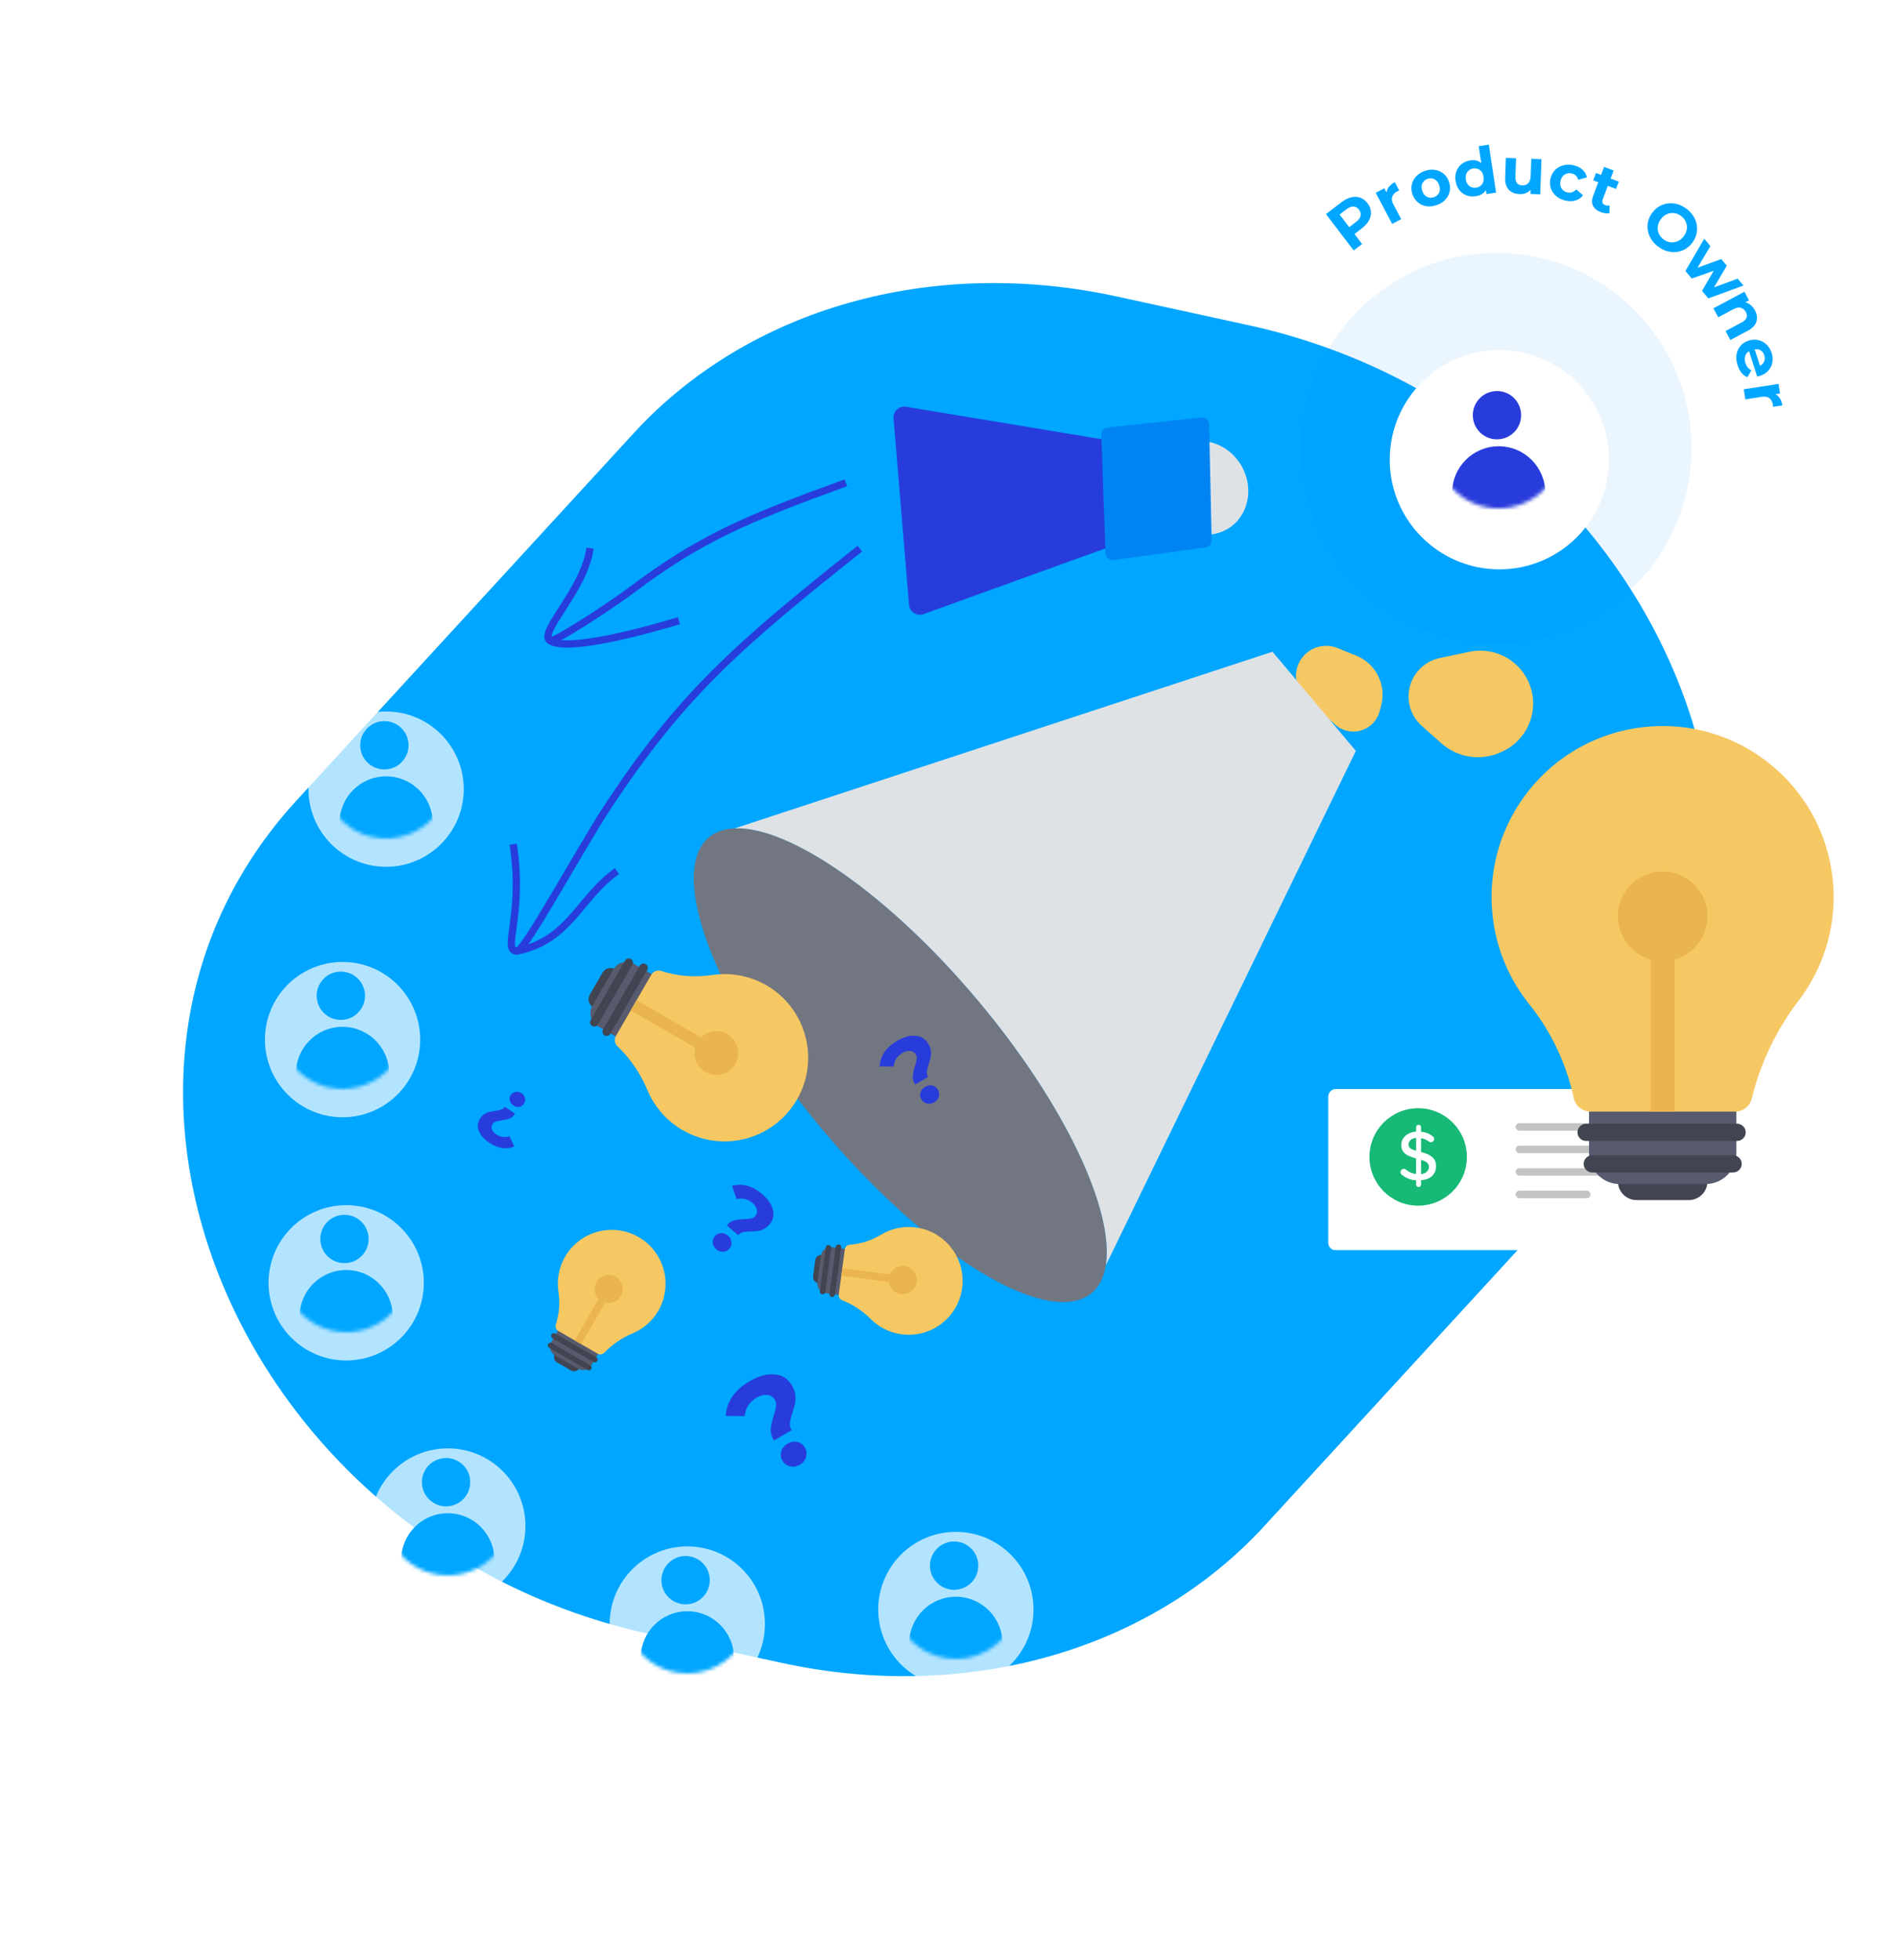 <svg width="523" height="540" viewBox="0 0 523 540" fill="none" xmlns="http://www.w3.org/2000/svg">
<path d="M174.628 119.323C206.272 84.86 256.792 70.575 307.75 81.681L343.936 89.568C456.89 114.186 511.417 242.836 441.276 319.227L348.362 420.418C316.719 454.881 266.199 469.166 215.241 458.06L179.054 450.173C66.101 425.555 11.573 296.905 81.714 220.515L174.628 119.323Z" fill="#00A6FF"/>
<g filter="url(#filter0_d)">
<path d="M246.221 107.269C246.06 105.321 247.774 103.741 249.703 104.061L304.043 113.084L304.929 142.944L254.494 161.177C252.636 161.849 250.648 160.573 250.484 158.604L246.221 107.269Z" fill="#283CDC"/>
<ellipse cx="331.581" cy="126.388" rx="12.14" ry="13.151" transform="rotate(-30 331.581 126.388)" fill="#DEE2E5"/>
<path d="M303.465 111.814C303.428 110.764 304.209 109.865 305.254 109.754L330.962 107.035C332.126 106.912 333.146 107.81 333.172 108.98L333.872 140.782C333.894 141.798 333.151 142.669 332.145 142.808L306.885 146.283C305.712 146.444 304.656 145.556 304.614 144.372L303.465 111.814Z" fill="#0084F4"/>
</g>
<g opacity="0.7" filter="url(#filter1_d)">
<circle cx="94.394" cy="282.394" r="21.393" fill="white"/>
</g>
<circle cx="93.918" cy="274.312" r="6.656" fill="#00A6FF"/>
<mask id="mask0" mask-type="alpha" maskUnits="userSpaceOnUse" x="76" y="264" width="36" height="36">
<circle cx="94.393" cy="282.393" r="17.59" fill="#E4E4E4"/>
</mask>
<g mask="url(#mask0)">
<circle cx="94.393" cy="295.705" r="12.836" fill="#00A6FF"/>
</g>
<g opacity="0.7" filter="url(#filter2_d)">
<circle cx="106.394" cy="213.394" r="21.393" fill="white"/>
</g>
<circle cx="105.916" cy="205.312" r="6.656" fill="#00A6FF"/>
<mask id="mask1" mask-type="alpha" maskUnits="userSpaceOnUse" x="88" y="195" width="36" height="36">
<circle cx="106.393" cy="213.393" r="17.59" fill="#E4E4E4"/>
</mask>
<g mask="url(#mask1)">
<circle cx="106.391" cy="226.705" r="12.836" fill="#00A6FF"/>
</g>
<g opacity="0.7" filter="url(#filter3_d)">
<circle cx="95.394" cy="349.394" r="21.393" fill="white"/>
</g>
<circle cx="94.918" cy="341.312" r="6.656" fill="#00A6FF"/>
<mask id="mask2" mask-type="alpha" maskUnits="userSpaceOnUse" x="77" y="331" width="36" height="36">
<circle cx="95.393" cy="349.393" r="17.59" fill="#E4E4E4"/>
</mask>
<g mask="url(#mask2)">
<circle cx="95.393" cy="362.705" r="12.836" fill="#00A6FF"/>
</g>
<g opacity="0.7" filter="url(#filter4_d)">
<circle cx="123.394" cy="416.394" r="21.393" fill="white"/>
</g>
<circle cx="122.917" cy="408.312" r="6.656" fill="#00A6FF"/>
<mask id="mask3" mask-type="alpha" maskUnits="userSpaceOnUse" x="105" y="398" width="36" height="36">
<circle cx="123.393" cy="416.393" r="17.59" fill="#E4E4E4"/>
</mask>
<g mask="url(#mask3)">
<circle cx="123.393" cy="429.705" r="12.836" fill="#00A6FF"/>
</g>
<g opacity="0.7" filter="url(#filter5_d)">
<circle cx="189.394" cy="443.394" r="21.393" fill="white"/>
</g>
<circle cx="188.917" cy="435.312" r="6.656" fill="#00A6FF"/>
<mask id="mask4" mask-type="alpha" maskUnits="userSpaceOnUse" x="171" y="425" width="36" height="36">
<circle cx="189.395" cy="443.393" r="17.59" fill="#E4E4E4"/>
</mask>
<g mask="url(#mask4)">
<circle cx="189.393" cy="456.705" r="12.836" fill="#00A6FF"/>
</g>
<g opacity="0.7" filter="url(#filter6_d)">
<circle cx="263.394" cy="439.394" r="21.393" fill="white"/>
</g>
<circle cx="262.916" cy="431.312" r="6.656" fill="#00A6FF"/>
<mask id="mask5" mask-type="alpha" maskUnits="userSpaceOnUse" x="245" y="421" width="36" height="36">
<circle cx="263.393" cy="439.393" r="17.59" fill="#E4E4E4"/>
</mask>
<g mask="url(#mask5)">
<circle cx="263.391" cy="452.705" r="12.836" fill="#00A6FF"/>
</g>
<g filter="url(#filter7_d)">
<rect x="366" y="340.398" width="44.398" height="123.901" rx="2" transform="rotate(-90 366 340.398)" fill="white"/>
</g>
<circle cx="390.78" cy="318.716" r="13.423" fill="#16B975"/>
<path d="M391.581 317.36V313.552C392.395 313.69 393.163 314.024 393.82 314.526C393.951 314.616 394.104 314.664 394.263 314.666C394.773 314.666 395.188 314.256 395.194 313.747C395.195 313.529 395.109 313.319 394.956 313.163C394.007 312.351 392.817 311.871 391.57 311.8V310.524C391.57 310.159 391.275 309.864 390.91 309.864C390.903 309.863 390.895 309.863 390.888 309.863C390.518 309.857 390.213 310.153 390.207 310.524V311.757C387.774 311.93 386.119 313.433 386.119 315.434C386.119 317.89 388.206 318.571 390.207 319.112V323.439C389.152 323.297 388.156 322.859 387.341 322.173C387.187 322.051 386.997 321.983 386.8 321.978C386.301 322.013 385.917 322.43 385.924 322.93C385.923 323.149 386.008 323.359 386.162 323.514C387.279 324.52 388.716 325.099 390.218 325.148V326.337C390.218 326.345 390.219 326.352 390.219 326.36C390.236 326.73 390.551 327.016 390.921 326.997C391.286 326.997 391.581 326.702 391.581 326.337V325.126C394.534 324.931 395.724 323.136 395.724 321.232C395.724 318.679 393.582 317.901 391.581 317.36ZM390.218 317.014C389.039 316.667 388.12 316.311 388.12 315.305C388.12 314.299 388.953 313.574 390.218 313.477V317.014V317.014ZM391.581 323.46V319.523C392.803 319.869 393.755 320.334 393.744 321.47C393.744 322.292 393.182 323.265 391.581 323.46Z" fill="white"/>
<rect x="417.623" y="309.423" width="61.95" height="2.065" rx="1.033" fill="#C4C4C4"/>
<rect x="417.623" y="321.813" width="50.593" height="2.065" rx="1.033" fill="#C4C4C4"/>
<rect x="417.623" y="315.618" width="24.78" height="2.065" rx="1.033" fill="#C4C4C4"/>
<rect x="417.623" y="328.008" width="20.65" height="2.065" rx="1.033" fill="#C4C4C4"/>
<circle cx="412.369" cy="123.427" r="53.74" fill="#0084F4" fill-opacity="0.08"/>
<g filter="url(#filter8_d)">
<circle cx="413.153" cy="122.642" r="30.204" fill="white"/>
</g>
<circle cx="412.496" cy="114.379" r="6.656" fill="#283CDC"/>
<mask id="mask6" mask-type="alpha" maskUnits="userSpaceOnUse" x="395" y="104" width="36" height="37">
<circle cx="412.973" cy="122.461" r="17.59" fill="#E4E4E4"/>
</mask>
<g mask="url(#mask6)">
<circle cx="412.973" cy="135.773" r="12.836" fill="#283CDC"/>
</g>
<path d="M369.702 55.673C370.588 54.995 371.469 54.557 372.343 54.357C373.227 54.15 374.053 54.183 374.821 54.457C375.589 54.731 376.257 55.24 376.826 55.983C377.387 56.718 377.702 57.496 377.772 58.319C377.834 59.132 377.649 59.937 377.217 60.736C376.787 61.517 376.129 62.247 375.242 62.924L373.226 64.465L375.335 67.226L373.018 68.996L365.368 58.984L369.702 55.673ZM373.671 61.135C374.367 60.603 374.783 60.051 374.92 59.478C375.049 58.896 374.902 58.329 374.48 57.776C374.05 57.213 373.541 56.922 372.953 56.904C372.357 56.876 371.712 57.127 371.015 57.659L369.128 59.102L371.783 62.577L373.671 61.135Z" fill="#00A6FF"/>
<path d="M382.059 52.999C382.137 52.429 382.369 51.905 382.755 51.429C383.152 50.948 383.679 50.533 384.336 50.184L385.549 52.475C385.262 52.6 385.071 52.688 384.976 52.738C384.265 53.114 383.815 53.611 383.625 54.227C383.43 54.833 383.543 55.533 383.964 56.329L386.104 60.37L383.622 61.683L379.091 53.125L381.461 51.87L382.059 52.999Z" fill="#00A6FF"/>
<path d="M395.871 56.508C394.906 56.84 393.97 56.941 393.062 56.809C392.161 56.663 391.372 56.306 390.694 55.74C390.017 55.174 389.522 54.437 389.209 53.529C388.896 52.622 388.833 51.736 389.017 50.873C389.202 50.01 389.607 49.248 390.23 48.59C390.861 47.915 391.658 47.412 392.623 47.08C393.587 46.748 394.52 46.655 395.421 46.801C396.317 46.937 397.105 47.287 397.782 47.853C398.459 48.42 398.954 49.157 399.267 50.064C399.58 50.972 399.644 51.858 399.459 52.721C399.274 53.584 398.872 54.351 398.252 55.021C397.629 55.68 396.835 56.176 395.871 56.508ZM395.12 54.33C395.801 54.095 396.279 53.677 396.553 53.074C396.836 52.457 396.844 51.762 396.578 50.991C396.312 50.219 395.88 49.683 395.281 49.381C394.69 49.065 394.054 49.024 393.373 49.258C392.692 49.493 392.211 49.919 391.929 50.536C391.642 51.143 391.632 51.831 391.898 52.603C392.164 53.374 392.598 53.917 393.201 54.229C393.8 54.531 394.439 54.564 395.12 54.33Z" fill="#00A6FF"/>
<path d="M410.248 39.855L412.254 53.059L409.602 53.462L409.434 52.358C408.872 53.293 407.939 53.86 406.634 54.058C405.732 54.195 404.883 54.118 404.086 53.826C403.301 53.533 402.644 53.044 402.116 52.359C401.587 51.675 401.248 50.841 401.098 49.856C400.948 48.871 401.025 47.974 401.326 47.163C401.628 46.353 402.11 45.691 402.773 45.177C403.447 44.662 404.235 44.336 405.136 44.199C406.358 44.014 407.372 44.254 408.177 44.921L407.472 40.276L410.248 39.855ZM406.768 51.707C407.468 51.601 408.014 51.276 408.404 50.731C408.793 50.174 408.926 49.492 408.804 48.685C408.681 47.879 408.352 47.273 407.818 46.869C407.281 46.453 406.663 46.298 405.963 46.404C405.251 46.512 404.701 46.845 404.312 47.401C403.921 47.946 403.787 48.622 403.91 49.429C404.032 50.236 404.362 50.847 404.898 51.263C405.433 51.667 406.057 51.816 406.768 51.707Z" fill="#00A6FF"/>
<path d="M424.755 43.856L424.411 53.534L421.749 53.439L421.79 52.288C421.403 52.694 420.948 53.002 420.424 53.212C419.901 53.41 419.339 53.498 418.74 53.476C417.468 53.431 416.474 53.03 415.756 52.272C415.039 51.514 414.706 50.415 414.757 48.976L414.951 43.508L417.757 43.607L417.578 48.662C417.522 50.221 418.148 51.024 419.455 51.07C420.127 51.094 420.674 50.897 421.097 50.48C421.521 50.051 421.748 49.405 421.778 48.541L421.948 43.756L424.755 43.856Z" fill="#00A6FF"/>
<path d="M431.458 55.274C430.449 55.058 429.583 54.657 428.862 54.073C428.155 53.48 427.652 52.764 427.353 51.927C427.065 51.092 427.022 50.205 427.224 49.267C427.425 48.328 427.828 47.537 428.433 46.893C429.049 46.252 429.8 45.812 430.686 45.572C431.586 45.324 432.541 45.308 433.55 45.524C434.547 45.738 435.37 46.136 436.018 46.717C436.681 47.288 437.1 47.998 437.274 48.845L434.899 49.532C434.592 48.558 433.976 47.972 433.049 47.773C432.333 47.62 431.69 47.727 431.12 48.096C430.55 48.464 430.178 49.053 430.005 49.863C429.831 50.673 429.928 51.362 430.297 51.932C430.666 52.502 431.208 52.864 431.923 53.018C432.862 53.219 433.665 52.937 434.332 52.172L436.213 53.791C435.711 54.469 435.04 54.938 434.198 55.2C433.369 55.463 432.455 55.488 431.458 55.274Z" fill="#00A6FF"/>
<path d="M443.519 58.698C443.189 58.791 442.814 58.816 442.394 58.773C441.99 58.723 441.58 58.619 441.164 58.462C440.087 58.055 439.354 57.464 438.967 56.689C438.592 55.919 438.605 55 439.008 53.934L440.414 50.212L439.017 49.684L439.781 47.664L441.178 48.192L442.012 45.986L444.638 46.979L443.805 49.185L446.061 50.037L445.297 52.058L443.041 51.205L441.648 54.893C441.503 55.274 441.486 55.608 441.597 55.893C441.722 56.172 441.965 56.379 442.324 56.514C442.739 56.671 443.135 56.693 443.512 56.579L443.519 58.698Z" fill="#00A6FF"/>
<path d="M456.867 67.907C455.826 67.114 455.057 66.173 454.559 65.085C454.07 64.004 453.885 62.89 454.004 61.743C454.14 60.595 454.582 59.529 455.331 58.546C456.08 57.562 456.987 56.858 458.051 56.431C459.132 56.002 460.258 55.88 461.43 56.064C462.612 56.255 463.723 56.747 464.764 57.54C465.804 58.333 466.569 59.269 467.058 60.351C467.546 61.432 467.728 62.551 467.601 63.706C467.482 64.853 467.048 65.918 466.299 66.901C465.55 67.884 464.635 68.59 463.555 69.019C462.481 69.438 461.358 69.555 460.186 69.371C459.014 69.188 457.907 68.699 456.867 67.907ZM458.372 65.931C458.964 66.381 459.6 66.655 460.281 66.751C460.969 66.838 461.632 66.74 462.271 66.457C462.918 66.181 463.478 65.733 463.951 65.112C464.424 64.492 464.707 63.832 464.801 63.135C464.905 62.444 464.82 61.784 464.546 61.153C464.28 60.512 463.85 59.967 463.259 59.516C462.667 59.065 462.027 58.796 461.339 58.709C460.658 58.613 459.993 58.703 459.346 58.979C458.708 59.262 458.152 59.714 457.679 60.334C457.207 60.955 456.919 61.61 456.815 62.301C456.721 62.998 456.807 63.668 457.074 64.308C457.347 64.939 457.78 65.48 458.372 65.931Z" fill="#00A6FF"/>
<path d="M480.413 78.666L470.736 82.195L469.002 80.126L472.212 74.595L466.159 76.731L464.425 74.662L469.605 65.766L471.304 67.794L467.75 73.754L474.298 71.368L475.824 73.189L472.282 79.163L478.818 76.763L480.413 78.666Z" fill="#00A6FF"/>
<path d="M483.583 85.5C484.149 86.558 484.286 87.58 483.996 88.565C483.711 89.56 482.944 90.391 481.695 91.058L476.805 93.67L475.482 91.193L479.991 88.785C480.669 88.423 481.093 88.006 481.262 87.535C481.443 87.058 481.383 86.538 481.084 85.977C480.75 85.353 480.289 84.96 479.699 84.799C479.12 84.632 478.45 84.752 477.688 85.159L473.464 87.414L472.141 84.937L480.684 80.375L481.947 82.741L480.947 83.275C481.482 83.411 481.975 83.672 482.425 84.057C482.886 84.436 483.272 84.917 483.583 85.5Z" fill="#00A6FF"/>
<path d="M484.933 103.557C484.898 103.567 484.653 103.627 484.196 103.735L481.965 96.757C481.434 97.066 481.077 97.507 480.896 98.082C480.714 98.656 480.735 99.293 480.957 99.99C481.111 100.47 481.315 100.871 481.569 101.193C481.838 101.522 482.178 101.798 482.589 102.019L481.501 103.936C480.229 103.385 479.326 102.275 478.792 100.606C478.46 99.566 478.366 98.582 478.51 97.654C478.666 96.722 479.034 95.924 479.615 95.26C480.196 94.595 480.944 94.117 481.859 93.824C482.762 93.536 483.641 93.488 484.496 93.68C485.366 93.881 486.12 94.288 486.758 94.904C487.411 95.526 487.885 96.301 488.181 97.227C488.47 98.129 488.537 99.009 488.382 99.865C488.227 100.72 487.85 101.471 487.25 102.116C486.665 102.769 485.893 103.25 484.933 103.557ZM486.163 97.891C485.97 97.285 485.636 96.831 485.161 96.529C484.687 96.227 484.138 96.126 483.514 96.224L484.967 100.768C485.521 100.49 485.903 100.09 486.114 99.569C486.337 99.044 486.354 98.485 486.163 97.891Z" fill="#00A6FF"/>
<path d="M489.222 108.603C489.736 108.863 490.155 109.253 490.479 109.773C490.804 110.306 491.024 110.939 491.139 111.675L488.578 112.073C488.553 111.761 488.533 111.552 488.516 111.445C488.393 110.65 488.071 110.063 487.55 109.682C487.041 109.3 486.342 109.178 485.453 109.316L480.935 110.019L480.504 107.244L490.073 105.756L490.485 108.406L489.222 108.603Z" fill="#00A6FF"/>
<ellipse cx="248.078" cy="293.446" rx="27.851" ry="81.983" transform="rotate(-40.059 248.078 293.446)" fill="#717681"/>
<path d="M169.962 267.289L169.475 267.007C168.271 266.312 166.731 266.725 166.035 267.929L162.519 274.018C161.823 275.223 162.236 276.764 163.441 277.46L163.929 277.741L169.962 267.289Z" fill="#414451"/>
<path d="M179.818 268.485L174.699 265.529C172.717 264.385 170.182 265.064 169.037 267.046L163.254 277.064C162.109 279.046 162.788 281.581 164.771 282.726L169.89 285.681L179.818 268.485Z" fill="#575B6D"/>
<path d="M168.18 284.78L178.33 267.201C178.664 266.656 178.493 265.944 177.948 265.61C177.403 265.276 176.691 265.447 176.357 265.992C176.346 266.009 176.336 266.026 176.327 266.044L166.177 283.624C165.843 284.169 166.015 284.881 166.559 285.215C167.104 285.548 167.817 285.377 168.15 284.832C168.161 284.815 168.171 284.798 168.18 284.78Z" fill="#414451"/>
<path d="M164.742 282.239L174.265 265.746C174.57 265.185 174.362 264.482 173.8 264.177C173.259 263.883 172.583 264.064 172.261 264.589L162.739 281.083C162.434 281.644 162.642 282.347 163.203 282.652C163.744 282.946 164.421 282.764 164.742 282.239Z" fill="#414451"/>
<path d="M190.286 312.451C201.923 317.617 215.544 312.371 220.709 300.734C225.875 289.097 220.629 275.476 208.992 270.31C204.937 268.51 200.449 267.918 196.066 268.606C191.411 269.312 186.657 268.922 182.18 267.468C181.137 267.136 180.005 267.576 179.459 268.524L169.725 285.382C169.185 286.313 169.356 287.493 170.137 288.234C173.708 291.648 176.526 295.771 178.411 300.337C180.679 305.742 184.927 310.076 190.286 312.451V312.451Z" fill="#F6C863"/>
<path d="M194.376 295.322C191.488 293.654 190.498 289.961 192.166 287.073C193.833 284.185 197.527 283.195 200.415 284.863C203.303 286.53 204.293 290.223 202.625 293.111C200.96 295.999 197.269 296.99 194.382 295.325L194.376 295.322Z" fill="#EAB54E"/>
<path d="M196.576 287.748L194.956 290.554L173.792 278.335L175.413 275.529L196.576 287.748Z" fill="#EAB54E"/>
<path d="M153.043 372.761L152.862 373.075C152.414 373.85 152.68 374.842 153.455 375.29L157.375 377.554C158.151 378.002 159.144 377.736 159.592 376.96L159.773 376.646L153.043 372.761Z" fill="#414451"/>
<path d="M153.814 366.415L151.911 369.711C151.175 370.988 151.612 372.62 152.888 373.357L159.338 377.081C160.615 377.817 162.247 377.38 162.984 376.104L164.887 372.808L153.814 366.415Z" fill="#575B6D"/>
<path d="M164.305 373.909L152.986 367.374C152.635 367.159 152.177 367.269 151.962 367.62C151.747 367.971 151.857 368.429 152.208 368.644C152.219 368.651 152.23 368.657 152.241 368.663L163.56 375.198C163.911 375.413 164.37 375.303 164.585 374.952C164.8 374.601 164.689 374.143 164.338 373.928C164.327 373.921 164.316 373.915 164.305 373.909Z" fill="#414451"/>
<path d="M162.67 376.122L152.05 369.991C151.689 369.794 151.237 369.928 151.04 370.29C150.851 370.638 150.968 371.074 151.306 371.281L161.925 377.412C162.287 377.608 162.739 377.474 162.935 377.113C163.125 376.765 163.008 376.329 162.67 376.122Z" fill="#414451"/>
<path d="M182.121 359.675C185.447 352.183 182.07 343.412 174.577 340.086C167.084 336.76 158.314 340.138 154.988 347.631C153.829 350.242 153.448 353.132 153.891 355.954C154.345 358.951 154.094 362.012 153.158 364.895C152.944 365.566 153.227 366.295 153.838 366.647L164.692 372.914C165.292 373.261 166.052 373.152 166.528 372.649C168.727 370.349 171.381 368.535 174.322 367.321C177.802 365.861 180.592 363.126 182.121 359.675V359.675Z" fill="#F6C863"/>
<path d="M171.093 357.041C170.019 358.901 167.642 359.538 165.782 358.464C163.922 357.39 163.285 355.013 164.359 353.153C165.432 351.293 167.81 350.656 169.67 351.73C171.529 352.802 172.167 355.178 171.095 357.038L171.093 357.041Z" fill="#EAB54E"/>
<path d="M166.217 355.625L168.024 356.668L160.157 370.295L158.349 369.252L166.217 355.625Z" fill="#EAB54E"/>
<path d="M445.82 324.303V325.453C445.821 328.296 448.125 330.601 450.968 330.603H465.343C468.188 330.603 470.494 328.297 470.494 325.452V324.302L445.82 324.303Z" fill="#414451"/>
<path d="M437.861 305.63V317.715C437.861 322.395 441.655 326.189 446.335 326.189H469.983C474.663 326.189 478.457 322.395 478.457 317.715V305.63H437.861Z" fill="#575B6D"/>
<path d="M478.606 309.579H437.106C435.8 309.546 434.715 310.577 434.68 311.883C434.647 313.189 435.678 314.275 436.984 314.309C437.025 314.31 437.066 314.31 437.106 314.309H478.606C479.912 314.342 480.998 313.311 481.032 312.005C481.066 310.699 480.035 309.613 478.729 309.579C478.688 309.578 478.647 309.578 478.606 309.579Z" fill="#414451"/>
<path d="M477.626 318.262H438.691C437.385 318.296 436.354 319.382 436.388 320.688C436.42 321.946 437.432 322.958 438.691 322.991H477.626C478.932 322.957 479.963 321.871 479.929 320.565C479.897 319.307 478.884 318.294 477.626 318.262Z" fill="#414451"/>
<path d="M505.001 242.156C502.251 216.272 479.04 197.518 453.156 200.268C427.272 203.017 408.518 226.229 411.268 252.112C412.226 261.132 415.766 269.684 421.464 276.741C427.472 284.26 431.642 293.076 433.643 302.49C434.122 304.674 436.058 306.23 438.294 306.228H478.091C480.292 306.233 482.208 304.725 482.72 302.584C485.115 292.772 489.533 283.568 495.691 275.563C502.942 266.022 506.273 254.072 505.001 242.156V242.156Z" fill="#F6C863"/>
<path d="M470.492 252.422C470.492 259.24 464.965 264.767 458.146 264.767C451.328 264.767 445.801 259.24 445.801 252.422C445.801 245.603 451.328 240.076 458.146 240.076C464.961 240.073 470.488 245.594 470.492 252.409V252.422Z" fill="#EAB54E"/>
<path d="M454.836 256.268H461.462V306.228H454.836V256.268Z" fill="#EAB54E"/>
<path d="M396.724 181.279L404.896 179.553C412.025 178.047 419.169 182.043 421.618 188.905C424.178 196.078 420.777 204.011 413.817 207.104L413.365 207.304C407.96 209.706 401.65 208.729 397.224 204.804L391.778 199.975C388.71 197.254 387.442 193.033 388.503 189.071C389.558 185.133 392.736 182.122 396.724 181.279Z" fill="#F6C863"/>
<path d="M373.681 180.597L368.495 178.513C364.736 177.004 360.436 178.431 358.326 181.889C356.247 185.296 356.89 189.7 359.856 192.37L367.892 199.605C370.374 201.839 374.033 202.164 376.869 200.402C378.488 199.396 379.663 197.812 380.157 195.971L380.579 194.395C382.102 188.713 379.14 182.789 373.681 180.597Z" fill="#F6C863"/>
<path d="M226.833 345.781L226.475 345.732C225.587 345.614 224.771 346.236 224.651 347.124L224.049 351.61C223.93 352.498 224.553 353.315 225.441 353.434L225.8 353.482L226.833 345.781Z" fill="#414451"/>
<path d="M232.996 344.08L229.224 343.573C227.763 343.377 226.42 344.402 226.224 345.863L225.233 353.245C225.037 354.705 226.062 356.049 227.523 356.245L231.295 356.751L232.996 344.08Z" fill="#575B6D"/>
<path d="M230.055 356.633L231.795 343.679C231.86 343.273 231.583 342.89 231.177 342.825C230.771 342.76 230.389 343.036 230.324 343.442C230.321 343.455 230.32 343.468 230.318 343.481L228.579 356.434C228.514 356.841 228.79 357.223 229.196 357.288C229.603 357.353 229.985 357.077 230.05 356.671C230.052 356.658 230.054 356.645 230.055 356.633Z" fill="#414451"/>
<path d="M227.385 355.962L229.017 343.809C229.061 343.399 228.765 343.032 228.356 342.988C227.962 342.945 227.604 343.219 227.541 343.61L225.909 355.764C225.865 356.173 226.16 356.54 226.569 356.584C226.963 356.627 227.322 356.353 227.385 355.962Z" fill="#414451"/>
<path d="M249.995 367.697C258.19 367.923 265.017 361.464 265.243 353.27C265.47 345.075 259.011 338.248 250.816 338.021C247.96 337.942 245.143 338.689 242.701 340.172C240.102 341.732 237.176 342.664 234.153 342.894C233.451 342.952 232.885 343.491 232.791 344.189L231.123 356.612C231.03 357.299 231.42 357.96 232.067 358.209C235.029 359.368 237.717 361.133 239.958 363.391C242.632 366.054 246.223 367.594 249.995 367.697V367.697Z" fill="#F6C863"/>
<path d="M248.237 356.496C246.108 356.21 244.615 354.253 244.9 352.125C245.186 349.997 247.143 348.503 249.271 348.789C251.4 349.074 252.893 351.031 252.608 353.16C252.323 355.287 250.368 356.781 248.241 356.496L248.237 356.496Z" fill="#EAB54E"/>
<path d="M247.693 351.448L247.416 353.516L231.821 351.422L232.099 349.354L247.693 351.448Z" fill="#EAB54E"/>
<path d="M200.273 337.569C200.893 336.846 201.565 336.386 202.29 336.187C203.029 336.001 203.955 335.891 205.069 335.857C205.885 335.834 206.516 335.773 206.963 335.673C207.436 335.572 207.827 335.341 208.137 334.98C208.578 334.466 208.715 333.884 208.548 333.235C208.408 332.583 207.997 331.966 207.316 331.382C206.663 330.822 205.96 330.46 205.208 330.297C204.481 330.132 203.735 330.144 202.971 330.332L201.718 326.689C203.064 326.301 204.439 326.286 205.843 326.646C207.26 327.018 208.65 327.787 210.012 328.955C211.61 330.326 212.596 331.762 212.971 333.266C213.36 334.781 213.036 336.143 211.999 337.352C211.51 337.921 210.984 338.338 210.42 338.602C209.87 338.878 209.325 339.049 208.785 339.117C208.271 339.182 207.631 339.225 206.867 339.244C205.96 339.262 205.251 339.329 204.74 339.446C204.242 339.549 203.802 339.823 203.421 340.268L200.273 337.569ZM197.371 344.159C196.801 343.67 196.477 343.078 196.397 342.383C196.344 341.687 196.544 341.074 196.997 340.546C197.449 340.018 198.012 339.741 198.685 339.716C199.37 339.676 200.005 339.907 200.588 340.407C201.172 340.908 201.496 341.499 201.562 342.182C201.639 342.852 201.451 343.45 200.998 343.978C200.546 344.506 199.964 344.791 199.253 344.832C198.568 344.872 197.94 344.647 197.371 344.159Z" fill="#283CDC"/>
<path d="M252.162 298.754C251.686 297.93 251.475 297.143 251.528 296.393C251.597 295.634 251.801 294.724 252.139 293.662C252.388 292.885 252.54 292.269 252.594 291.814C252.656 291.335 252.567 290.889 252.329 290.477C251.991 289.89 251.488 289.568 250.82 289.51C250.159 289.426 249.44 289.609 248.663 290.057C247.918 290.488 247.344 291.031 246.94 291.686C246.543 292.317 246.307 293.024 246.231 293.808L242.379 293.781C242.459 292.382 242.901 291.08 243.707 289.875C244.528 288.661 245.715 287.606 247.269 286.709C249.092 285.656 250.775 285.203 252.317 285.348C253.875 285.484 255.052 286.242 255.849 287.621C256.224 288.271 256.442 288.906 256.504 289.525C256.582 290.136 256.563 290.707 256.447 291.239C256.338 291.745 256.166 292.363 255.931 293.09C255.646 293.952 255.475 294.643 255.416 295.163C255.347 295.668 255.46 296.174 255.753 296.681L252.162 298.754ZM257.415 303.679C256.765 304.054 256.099 304.164 255.418 304.008C254.742 303.827 254.231 303.436 253.883 302.833C253.535 302.231 253.461 301.608 253.66 300.964C253.85 300.305 254.278 299.783 254.944 299.399C255.61 299.014 256.276 298.905 256.942 299.07C257.599 299.219 258.101 299.595 258.449 300.197C258.797 300.8 258.872 301.443 258.675 302.127C258.485 302.787 258.065 303.304 257.415 303.679Z" fill="#283CDC"/>
<path d="M213.252 396.828C212.606 395.709 212.319 394.641 212.391 393.623C212.485 392.593 212.762 391.357 213.221 389.915C213.559 388.859 213.765 388.023 213.839 387.406C213.922 386.755 213.802 386.15 213.479 385.59C213.02 384.794 212.336 384.356 211.43 384.277C210.532 384.164 209.556 384.412 208.501 385.021C207.489 385.605 206.71 386.342 206.162 387.232C205.623 388.089 205.302 389.049 205.199 390.113L199.969 390.076C200.077 388.176 200.678 386.409 201.772 384.773C202.886 383.125 204.499 381.692 206.608 380.474C209.083 379.045 211.368 378.429 213.462 378.626C215.578 378.811 217.176 379.84 218.258 381.712C218.767 382.595 219.064 383.457 219.148 384.298C219.253 385.127 219.227 385.902 219.07 386.624C218.922 387.313 218.688 388.151 218.369 389.139C217.983 390.309 217.75 391.247 217.67 391.953C217.577 392.638 217.73 393.325 218.127 394.014L213.252 396.828ZM220.385 403.516C219.502 404.025 218.598 404.174 217.672 403.963C216.755 403.717 216.061 403.185 215.589 402.367C215.117 401.549 215.016 400.703 215.286 399.83C215.544 398.935 216.125 398.226 217.029 397.704C217.933 397.182 218.837 397.033 219.742 397.257C220.634 397.46 221.316 397.97 221.788 398.788C222.26 399.606 222.363 400.48 222.096 401.409C221.837 402.304 221.267 403.006 220.385 403.516Z" fill="#283CDC"/>
<path d="M141.933 306.822C141.491 307.468 140.982 307.905 140.407 308.131C139.82 308.35 139.072 308.522 138.164 308.649C137.498 308.741 136.987 308.847 136.631 308.968C136.253 309.093 135.954 309.317 135.733 309.64C135.418 310.1 135.357 310.588 135.552 311.105C135.725 311.625 136.116 312.093 136.725 312.51C137.309 312.91 137.916 313.143 138.546 313.209C139.155 313.28 139.764 313.203 140.372 312.981L141.722 315.849C140.655 316.287 139.532 316.422 138.352 316.252C137.159 316.075 135.954 315.569 134.736 314.735C133.307 313.757 132.372 312.67 131.931 311.473C131.478 310.269 131.622 309.126 132.362 308.045C132.711 307.535 133.104 307.147 133.542 306.881C133.967 306.607 134.398 306.418 134.834 306.314C135.248 306.215 135.768 306.123 136.391 306.039C137.132 305.944 137.705 305.825 138.112 305.684C138.511 305.555 138.846 305.292 139.119 304.895L141.933 306.822ZM143.72 301.173C144.23 301.521 144.548 301.977 144.675 302.538C144.78 303.103 144.672 303.622 144.348 304.094C144.025 304.566 143.589 304.843 143.041 304.924C142.484 305.017 141.945 304.885 141.423 304.528C140.901 304.171 140.583 303.716 140.468 303.163C140.346 302.622 140.446 302.116 140.769 301.644C141.092 301.171 141.543 300.887 142.121 300.789C142.677 300.696 143.211 300.824 143.72 301.173Z" fill="#283CDC"/>
<path fill-rule="evenodd" clip-rule="evenodd" d="M304.735 348.548C307.11 333.452 293.336 303.993 269.396 275.522C244.916 246.408 217.594 227.59 202.502 228.185L350.636 179.536L373.609 206.857L304.735 348.548ZM301.151 355.922C301.146 355.927 301.141 355.932 301.136 355.936L301.141 355.942L301.151 355.922ZM195.639 230.439L195.617 230.446L195.622 230.452C195.628 230.447 195.634 230.443 195.639 230.439Z" fill="#DEE2E5"/>
<path d="M233.079 133C205.58 143 193.048 148.273 174.079 162.5C168.079 167 152.538 177.124 151.579 176.5M162.58 151C161.08 162.5 148.14 174.261 151.579 176.5M151.579 176.5C156.579 179.755 179.079 173.4 187.079 171" stroke="#283CDC" stroke-width="2"/>
<path d="M236.936 151.135C202.593 178.387 187.265 192.012 166.882 223.155C160.435 233.005 144.138 262.688 142.501 262M141.409 232.548C144.478 252.483 138.093 262 142.501 262M142.501 262C157.093 259 159.779 247.071 170 240" stroke="#283CDC" stroke-width="2"/>
<defs>
<filter id="filter0_d" x="222.08" y="82.195" width="130.59" height="100.384" filterUnits="userSpaceOnUse" color-interpolation-filters="sRGB">
<feFlood flood-opacity="0" result="BackgroundImageFix"/>
<feColorMatrix in="SourceAlpha" type="matrix" values="0 0 0 0 0 0 0 0 0 0 0 0 0 0 0 0 0 0 127 0"/>
<feOffset dy="8"/>
<feGaussianBlur stdDeviation="2"/>
<feColorMatrix type="matrix" values="0 0 0 0 0 0 0 0 0 0 0 0 0 0 0 0 0 0 0.1 0"/>
<feBlend mode="normal" in2="BackgroundImageFix" result="effect1_dropShadow"/>
<feBlend mode="normal" in="SourceGraphic" in2="effect1_dropShadow" result="shape"/>
</filter>
<filter id="filter1_d" x="69" y="261" width="50.787" height="50.787" filterUnits="userSpaceOnUse" color-interpolation-filters="sRGB">
<feFlood flood-opacity="0" result="BackgroundImageFix"/>
<feColorMatrix in="SourceAlpha" type="matrix" values="0 0 0 0 0 0 0 0 0 0 0 0 0 0 0 0 0 0 127 0"/>
<feOffset dy="4"/>
<feGaussianBlur stdDeviation="2"/>
<feColorMatrix type="matrix" values="0 0 0 0 0 0 0 0 0 0 0 0 0 0 0 0 0 0 0.15 0"/>
<feBlend mode="normal" in2="BackgroundImageFix" result="effect1_dropShadow"/>
<feBlend mode="normal" in="SourceGraphic" in2="effect1_dropShadow" result="shape"/>
</filter>
<filter id="filter2_d" x="81" y="192" width="50.787" height="50.787" filterUnits="userSpaceOnUse" color-interpolation-filters="sRGB">
<feFlood flood-opacity="0" result="BackgroundImageFix"/>
<feColorMatrix in="SourceAlpha" type="matrix" values="0 0 0 0 0 0 0 0 0 0 0 0 0 0 0 0 0 0 127 0"/>
<feOffset dy="4"/>
<feGaussianBlur stdDeviation="2"/>
<feColorMatrix type="matrix" values="0 0 0 0 0 0 0 0 0 0 0 0 0 0 0 0 0 0 0.15 0"/>
<feBlend mode="normal" in2="BackgroundImageFix" result="effect1_dropShadow"/>
<feBlend mode="normal" in="SourceGraphic" in2="effect1_dropShadow" result="shape"/>
</filter>
<filter id="filter3_d" x="70" y="328" width="50.787" height="50.787" filterUnits="userSpaceOnUse" color-interpolation-filters="sRGB">
<feFlood flood-opacity="0" result="BackgroundImageFix"/>
<feColorMatrix in="SourceAlpha" type="matrix" values="0 0 0 0 0 0 0 0 0 0 0 0 0 0 0 0 0 0 127 0"/>
<feOffset dy="4"/>
<feGaussianBlur stdDeviation="2"/>
<feColorMatrix type="matrix" values="0 0 0 0 0 0 0 0 0 0 0 0 0 0 0 0 0 0 0.15 0"/>
<feBlend mode="normal" in2="BackgroundImageFix" result="effect1_dropShadow"/>
<feBlend mode="normal" in="SourceGraphic" in2="effect1_dropShadow" result="shape"/>
</filter>
<filter id="filter4_d" x="98" y="395" width="50.787" height="50.787" filterUnits="userSpaceOnUse" color-interpolation-filters="sRGB">
<feFlood flood-opacity="0" result="BackgroundImageFix"/>
<feColorMatrix in="SourceAlpha" type="matrix" values="0 0 0 0 0 0 0 0 0 0 0 0 0 0 0 0 0 0 127 0"/>
<feOffset dy="4"/>
<feGaussianBlur stdDeviation="2"/>
<feColorMatrix type="matrix" values="0 0 0 0 0 0 0 0 0 0 0 0 0 0 0 0 0 0 0.15 0"/>
<feBlend mode="normal" in2="BackgroundImageFix" result="effect1_dropShadow"/>
<feBlend mode="normal" in="SourceGraphic" in2="effect1_dropShadow" result="shape"/>
</filter>
<filter id="filter5_d" x="164" y="422" width="50.787" height="50.787" filterUnits="userSpaceOnUse" color-interpolation-filters="sRGB">
<feFlood flood-opacity="0" result="BackgroundImageFix"/>
<feColorMatrix in="SourceAlpha" type="matrix" values="0 0 0 0 0 0 0 0 0 0 0 0 0 0 0 0 0 0 127 0"/>
<feOffset dy="4"/>
<feGaussianBlur stdDeviation="2"/>
<feColorMatrix type="matrix" values="0 0 0 0 0 0 0 0 0 0 0 0 0 0 0 0 0 0 0.15 0"/>
<feBlend mode="normal" in2="BackgroundImageFix" result="effect1_dropShadow"/>
<feBlend mode="normal" in="SourceGraphic" in2="effect1_dropShadow" result="shape"/>
</filter>
<filter id="filter6_d" x="238" y="418" width="50.787" height="50.787" filterUnits="userSpaceOnUse" color-interpolation-filters="sRGB">
<feFlood flood-opacity="0" result="BackgroundImageFix"/>
<feColorMatrix in="SourceAlpha" type="matrix" values="0 0 0 0 0 0 0 0 0 0 0 0 0 0 0 0 0 0 127 0"/>
<feOffset dy="4"/>
<feGaussianBlur stdDeviation="2"/>
<feColorMatrix type="matrix" values="0 0 0 0 0 0 0 0 0 0 0 0 0 0 0 0 0 0 0.15 0"/>
<feBlend mode="normal" in2="BackgroundImageFix" result="effect1_dropShadow"/>
<feBlend mode="normal" in="SourceGraphic" in2="effect1_dropShadow" result="shape"/>
</filter>
<filter id="filter7_d" x="362" y="296" width="131.901" height="52.398" filterUnits="userSpaceOnUse" color-interpolation-filters="sRGB">
<feFlood flood-opacity="0" result="BackgroundImageFix"/>
<feColorMatrix in="SourceAlpha" type="matrix" values="0 0 0 0 0 0 0 0 0 0 0 0 0 0 0 0 0 0 127 0"/>
<feOffset dy="4"/>
<feGaussianBlur stdDeviation="2"/>
<feColorMatrix type="matrix" values="0 0 0 0 0 0 0 0 0 0 0 0 0 0 0 0 0 0 0.15 0"/>
<feBlend mode="normal" in2="BackgroundImageFix" result="effect1_dropShadow"/>
<feBlend mode="normal" in="SourceGraphic" in2="effect1_dropShadow" result="shape"/>
</filter>
<filter id="filter8_d" x="378.949" y="92.438" width="68.408" height="68.408" filterUnits="userSpaceOnUse" color-interpolation-filters="sRGB">
<feFlood flood-opacity="0" result="BackgroundImageFix"/>
<feColorMatrix in="SourceAlpha" type="matrix" values="0 0 0 0 0 0 0 0 0 0 0 0 0 0 0 0 0 0 127 0"/>
<feOffset dy="4"/>
<feGaussianBlur stdDeviation="2"/>
<feColorMatrix type="matrix" values="0 0 0 0 0 0 0 0 0 0 0 0 0 0 0 0 0 0 0.15 0"/>
<feBlend mode="normal" in2="BackgroundImageFix" result="effect1_dropShadow"/>
<feBlend mode="normal" in="SourceGraphic" in2="effect1_dropShadow" result="shape"/>
</filter>
</defs>
</svg>
